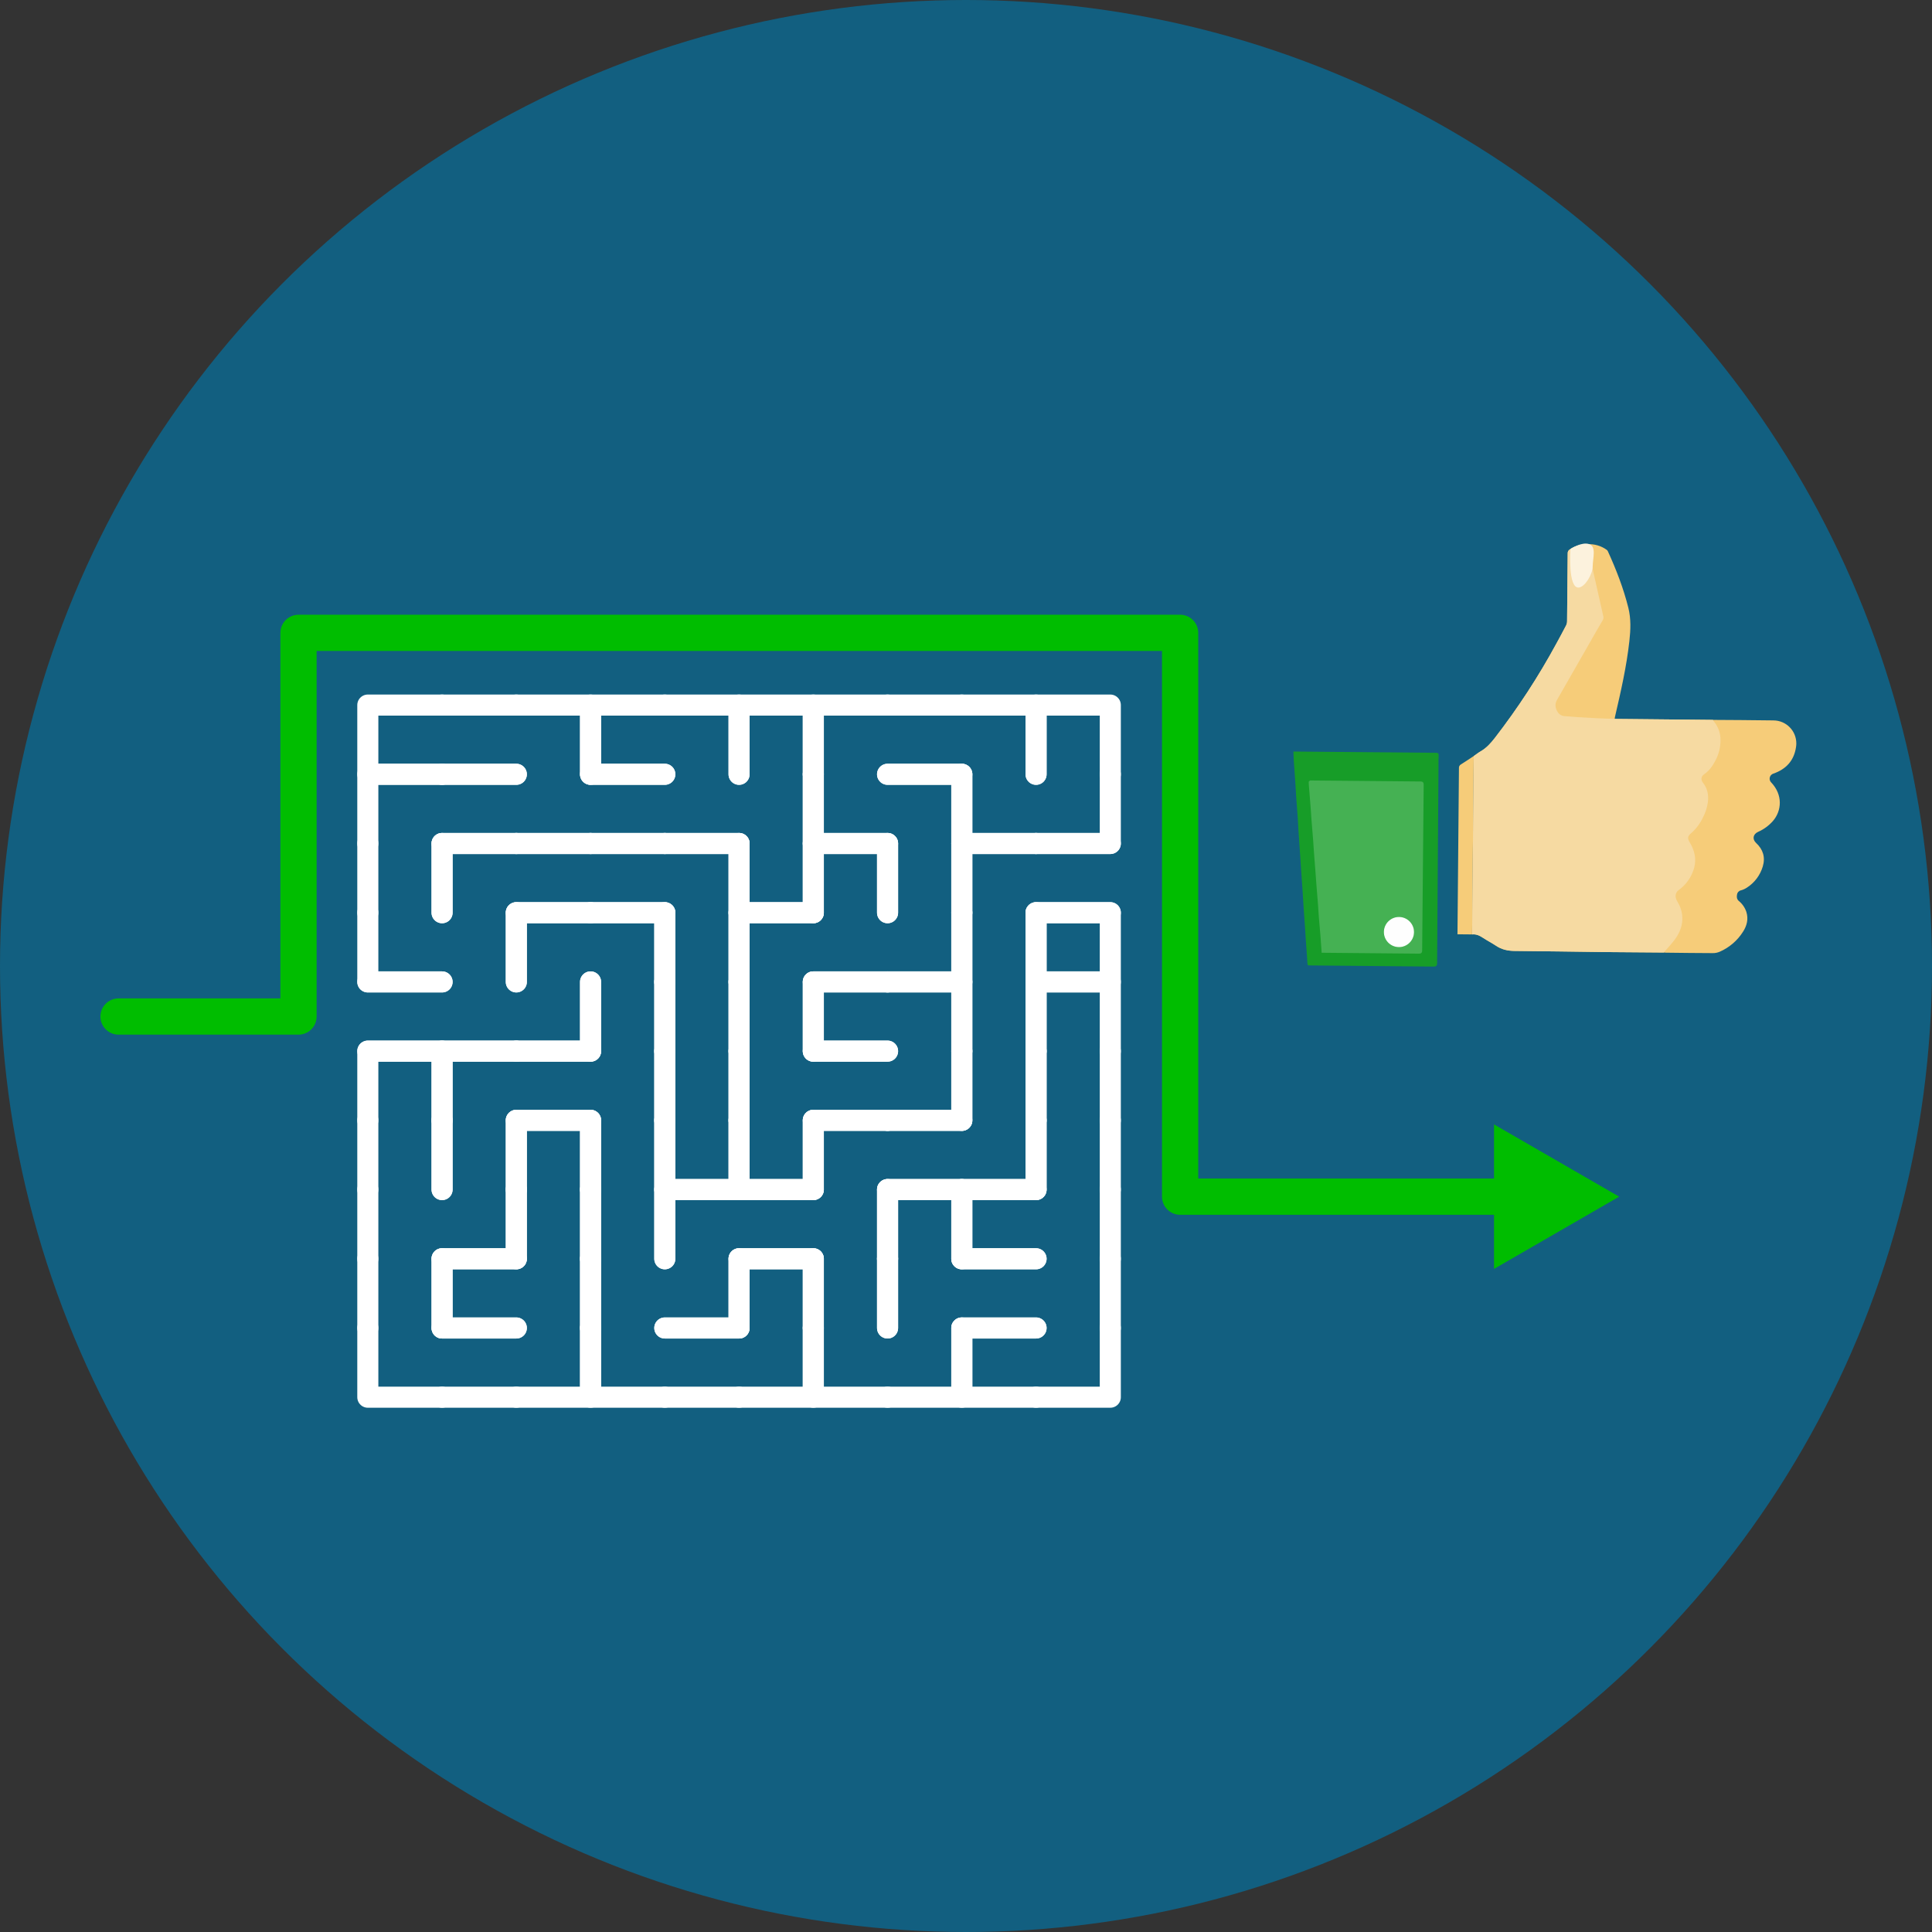 <?xml version="1.0" encoding="UTF-8"?><svg id="text" xmlns="http://www.w3.org/2000/svg" width="160" height="160" viewBox="0 0 160 160"><rect x="0" y="0" width="160" height="160" fill="#333333" stroke="none"/><defs><style>.cls-1{fill:#00bd00;}.cls-1,.cls-2,.cls-3,.cls-4,.cls-5,.cls-6,.cls-7,.cls-8{stroke-width:0px;}.cls-2{fill:#fefefe;}.cls-3{fill:#fcf2dd;}.cls-4{fill:#f6cc79;}.cls-5{fill:#f6daa2;}.cls-9{stroke:#00bd00;stroke-width:3px;}.cls-9,.cls-10{fill:none;stroke-linecap:round;stroke-linejoin:round;}.cls-6{fill:#45b153;}.cls-10{stroke:#fff;stroke-width:1.745px;}.cls-7{fill:#125f80;}.cls-8{fill:#179d28;}</style></defs><circle class="cls-7" cx="80" cy="80" r="80"/><path class="cls-4" d="m146.867,59.661c-.882-.009-1.765-.021-2.647-.028-.788-.007-1.575-.01-2.363-.015,0,0,0,0,0,0l-8.137-.081c-.31-.011-.62-.022-.93-.033.31.011.62.022.93.033.008-.056.012-.113.025-.168.482-2.079.959-4.159,1.194-6.285.102-.922.142-1.838-.088-2.757-.404-1.615-1.002-3.155-1.69-4.664-.022-.052-.057-.097-.102-.13-.46-.33-1.017-.494-1.582-.466h0c-.52-.007-1.03.143-1.463.43-.122.066-.193.198-.183.336-.012,1.877-.029,3.755-.052,5.632-.003.118-.032.234-.086.339-.259.497-.523.992-.793,1.482-1.488,2.742-3.195,5.359-5.103,7.827-.337.43-.689.83-1.17,1.106-.201.116-.385.263-.576.395-.045,4.924-.091,9.848-.136,14.772.346-.041.629.102.909.286.347.228.721.416,1.065.648.473.319.983.429,1.55.433,2.483.018,4.966.064,7.449.093,1.632.019,3.264.026,4.896.038h0c.062.005.125.013.188.014,1.292.014,2.584.032,3.876.035.194.002.387-.036.566-.112.798-.347,1.473-.926,1.937-1.661.32-.503.461-1.049.275-1.641-.119-.355-.336-.669-.626-.906-.171-.148-.186-.336-.145-.535.026-.173.157-.311.328-.345.176-.049.343-.126.495-.228.632-.408,1.096-1.029,1.309-1.75.224-.755.025-1.406-.549-1.94-.336-.312-.268-.727.154-.921.469-.207.887-.511,1.228-.894.744-.854.837-2.177-.136-3.2-.05-.049-.087-.11-.108-.176-.075-.231.052-.479.283-.554,1.059-.37,1.722-1.081,1.882-2.217.015-.094.022-.19.022-.285.003-1.05-.845-1.903-1.894-1.906Z"/><path class="cls-4" d="m120.99,63.304c-.111.059-.176.178-.166.303-.039,4.519-.079,9.038-.12,13.557l-.002.21,1.211.011c.045-4.924.091-9.848.136-14.772-.353.231-.702.468-1.06.691Z"/><path class="cls-5" d="m133.72,59.537l8.137.081c.013.034.03.067.051.097.383.441.588,1.008.576,1.591.002.567-.134,1.127-.395,1.631-.233.463-.526.886-.963,1.187-.252.174-.288.453-.094.696.385.481.479,1.036.404,1.633-.063.435-.2.857-.405,1.246-.224.479-.542.909-.935,1.263-.358.31-.374.433-.136.841.372.64.545,1.321.345,2.058-.204.752-.662,1.411-1.297,1.863-.145.103-.233.267-.239.444-.022.242.105.423.209.613.329.565.429,1.234.28,1.87-.149.637-.516,1.15-.94,1.63-.178.201-.357.402-.535.602-1.632-.012-3.264-.019-4.896-.038-2.483-.029-4.966-.075-7.449-.093-.568-.004-1.077-.114-1.55-.433-.344-.232-.718-.42-1.065-.648-.28-.184-.563-.327-.909-.286.045-4.924.091-9.848.136-14.772.192-.133.375-.28.576-.395.48-.276.833-.676,1.17-1.106,1.908-2.468,3.615-5.085,5.103-7.827.27-.491.535-.985.793-1.482.054-.105.083-.221.086-.339.022-1.877.04-3.755.052-5.632-.011-.138.061-.27.183-.336.433-.288.943-.438,1.463-.43.008.068.01.138.024.204.15.704.298,1.408.455,2.11.268,1.203.543,2.405.813,3.608.042.123.029.259-.035.372-.384.641-.748,1.294-1.119,1.942-.424.741-.849,1.482-1.273,2.223-.468.817-.936,1.635-1.404,2.452-.185.324-.138.648.038.949.112.21.321.352.558.378.361.035.723.063,1.086.086.538.034,1.076.064,1.615.091.495.023.992.037,1.487.056Z"/><path class="cls-8" d="m107.113,62.239l.234.002c3.851.035,7.702.069,11.553.102.183.001.259.035.243.237-.022.282-.011.567-.013.851-.038,5.45-.076,10.901-.114,16.351q-.002.268-.262.266c-3.41-.031-6.82-.063-10.229-.094-.251-.002-.239-.003-.254-.26-.035-.6-.085-1.2-.126-1.8-.026-.369-.046-.739-.071-1.108-.042-.619-.088-1.238-.13-1.857-.026-.382-.044-.764-.07-1.145-.041-.613-.087-1.225-.129-1.838-.025-.363-.046-.726-.07-1.089-.043-.638-.089-1.275-.131-1.913-.026-.407-.042-.814-.07-1.221-.04-.575-.088-1.149-.129-1.724-.027-.388-.044-.776-.07-1.164-.041-.606-.088-1.212-.128-1.819-.017-.249-.022-.499-.035-.779Z"/><path class="cls-6" d="m109.454,78.903c-.035-.495-.064-.957-.101-1.418-.04-.505-.091-1.009-.131-1.514-.029-.356-.044-.713-.071-1.068-.041-.536-.088-1.072-.13-1.608-.026-.337-.047-.674-.073-1.012-.043-.561-.089-1.122-.131-1.684-.026-.35-.044-.7-.071-1.05-.041-.53-.088-1.059-.129-1.589-.027-.35-.046-.7-.073-1.049-.042-.549-.087-1.097-.131-1.646-.013-.169-.033-.337-.032-.506 0-.042.068-.091.115-.121.027-.017.074-.003.111-.002,3.019.028,6.038.055,9.056.083q.242.002.24.25c-.042,4.588-.084,9.176-.126,13.764q-.002.246-.246.244c-2.615-.024-5.231-.048-7.846-.072l-.231-.002Zm6.378-.467c.69.007,1.254-.547,1.261-1.237.007-.69-.547-1.254-1.237-1.261s-1.254.547-1.261,1.237v.002c-.005.689.548,1.252,1.237,1.26Z"/><path class="cls-2" d="m115.832,78.436c-.69-.012-1.239-.581-1.227-1.27.012-.69.581-1.239,1.27-1.227.69.012,1.239.581,1.227,1.27,0,.001,0,.001,0,.002-.012.689-.581,1.238-1.27,1.226Z"/><path class="cls-3" d="m130.752,48.657c.522-.053,1.143-1.113,1.148-1.74.007-.721.324-1.644-.292-1.856s-1.548.398-1.548.398c0,0-.236,3.292.691,3.198Z"/><polyline class="cls-10" points="36.61 64.123 30.461 64.123 30.461 58.391 36.61 58.391"/><line class="cls-10" x1="36.61" y1="58.391" x2="42.759" y2="58.391"/><line class="cls-10" x1="42.759" y1="64.123" x2="36.61" y2="64.123"/><polyline class="cls-10" points="42.759 58.391 48.908 58.391 48.908 64.123"/><polyline class="cls-10" points="55.057 64.123 48.908 64.123 48.908 58.391 55.057 58.391"/><polyline class="cls-10" points="55.057 58.391 61.206 58.391 61.206 64.123"/><polyline class="cls-10" points="61.206 64.123 61.206 58.391 67.355 58.391 67.355 64.123"/><polyline class="cls-10" points="67.355 64.123 67.355 58.391 73.504 58.391"/><line class="cls-10" x1="73.504" y1="58.391" x2="79.653" y2="58.391"/><line class="cls-10" x1="79.653" y1="64.123" x2="73.504" y2="64.123"/><polyline class="cls-10" points="79.653 58.391 85.802 58.391 85.802 64.123"/><polyline class="cls-10" points="85.802 64.123 85.802 58.391 91.951 58.391 91.951 64.123"/><polyline class="cls-10" points="30.461 69.855 30.461 64.123 36.61 64.123"/><line class="cls-10" x1="36.61" y1="64.123" x2="42.759" y2="64.123"/><line class="cls-10" x1="42.759" y1="69.855" x2="36.61" y2="69.855"/><line class="cls-10" x1="48.908" y1="69.855" x2="42.759" y2="69.855"/><line class="cls-10" x1="48.908" y1="64.123" x2="55.057" y2="64.123"/><line class="cls-10" x1="55.057" y1="69.855" x2="48.908" y2="69.855"/><line class="cls-10" x1="61.206" y1="69.855" x2="55.057" y2="69.855"/><line class="cls-10" x1="67.355" y1="64.123" x2="67.355" y2="69.855"/><polyline class="cls-10" points="73.504 69.855 67.355 69.855 67.355 64.123"/><polyline class="cls-10" points="73.504 64.123 79.653 64.123 79.653 69.855"/><polyline class="cls-10" points="85.802 69.855 79.653 69.855 79.653 64.123"/><polyline class="cls-10" points="91.951 64.123 91.951 69.855 85.802 69.855"/><line class="cls-10" x1="36.61" y1="69.855" x2="36.61" y2="75.586"/><line class="cls-10" x1="30.461" y1="75.586" x2="30.461" y2="69.855"/><polyline class="cls-10" points="36.61 75.586 36.61 69.855 42.759 69.855"/><line class="cls-10" x1="42.759" y1="69.855" x2="48.908" y2="69.855"/><line class="cls-10" x1="48.908" y1="75.586" x2="42.759" y2="75.586"/><line class="cls-10" x1="48.908" y1="69.855" x2="55.057" y2="69.855"/><line class="cls-10" x1="55.057" y1="75.586" x2="48.908" y2="75.586"/><polyline class="cls-10" points="55.057 69.855 61.206 69.855 61.206 75.586"/><polyline class="cls-10" points="67.355 69.855 67.355 75.586 61.206 75.586 61.206 69.855"/><polyline class="cls-10" points="67.355 75.586 67.355 69.855 73.504 69.855 73.504 75.586"/><line class="cls-10" x1="79.653" y1="69.855" x2="79.653" y2="75.586"/><line class="cls-10" x1="73.504" y1="75.586" x2="73.504" y2="69.855"/><polyline class="cls-10" points="79.653 75.586 79.653 69.855 85.802 69.855"/><line class="cls-10" x1="85.802" y1="69.855" x2="91.951" y2="69.855"/><line class="cls-10" x1="91.951" y1="75.586" x2="85.802" y2="75.586"/><polyline class="cls-10" points="36.61 81.318 30.461 81.318 30.461 75.586"/><line class="cls-10" x1="42.759" y1="75.586" x2="42.759" y2="81.318"/><polyline class="cls-10" points="42.759 81.318 42.759 75.586 48.908 75.586"/><polyline class="cls-10" points="48.908 75.586 55.057 75.586 55.057 81.318"/><line class="cls-10" x1="61.206" y1="75.586" x2="61.206" y2="81.318"/><line class="cls-10" x1="55.057" y1="81.318" x2="55.057" y2="75.586"/><polyline class="cls-10" points="61.206 81.318 61.206 75.586 67.355 75.586"/><line class="cls-10" x1="73.504" y1="81.318" x2="67.355" y2="81.318"/><polyline class="cls-10" points="79.653 75.586 79.653 81.318 73.504 81.318"/><line class="cls-10" x1="85.802" y1="75.586" x2="85.802" y2="81.318"/><line class="cls-10" x1="79.653" y1="81.318" x2="79.653" y2="75.586"/><rect class="cls-10" x="85.802" y="75.586" width="6.149" height="5.732"/><line class="cls-10" x1="30.461" y1="81.318" x2="36.61" y2="81.318"/><line class="cls-10" x1="36.61" y1="87.05" x2="30.461" y2="87.05"/><line class="cls-10" x1="42.759" y1="87.05" x2="36.61" y2="87.05"/><polyline class="cls-10" points="48.908 81.318 48.908 87.05 42.759 87.05"/><line class="cls-10" x1="55.057" y1="81.318" x2="55.057" y2="87.05"/><line class="cls-10" x1="48.908" y1="87.05" x2="48.908" y2="81.318"/><line class="cls-10" x1="61.206" y1="81.318" x2="61.206" y2="87.05"/><line class="cls-10" x1="55.057" y1="87.05" x2="55.057" y2="81.318"/><line class="cls-10" x1="67.355" y1="81.318" x2="67.355" y2="87.05"/><line class="cls-10" x1="61.206" y1="87.05" x2="61.206" y2="81.318"/><polyline class="cls-10" points="73.504 87.05 67.355 87.05 67.355 81.318 73.504 81.318"/><polyline class="cls-10" points="73.504 81.318 79.653 81.318 79.653 87.05"/><line class="cls-10" x1="85.802" y1="81.318" x2="85.802" y2="87.05"/><line class="cls-10" x1="79.653" y1="87.05" x2="79.653" y2="81.318"/><polyline class="cls-10" points="85.802 87.05 85.802 81.318 91.951 81.318 91.951 87.05"/><polyline class="cls-10" points="30.461 92.782 30.461 87.05 36.61 87.05 36.61 92.782"/><polyline class="cls-10" points="36.61 92.782 36.61 87.05 42.759 87.05"/><line class="cls-10" x1="42.759" y1="87.05" x2="48.908" y2="87.05"/><line class="cls-10" x1="48.908" y1="92.782" x2="42.759" y2="92.782"/><line class="cls-10" x1="55.057" y1="87.05" x2="55.057" y2="92.782"/><line class="cls-10" x1="61.206" y1="87.05" x2="61.206" y2="92.782"/><line class="cls-10" x1="55.057" y1="92.782" x2="55.057" y2="87.05"/><line class="cls-10" x1="61.206" y1="92.782" x2="61.206" y2="87.05"/><line class="cls-10" x1="67.355" y1="87.05" x2="73.504" y2="87.05"/><line class="cls-10" x1="73.504" y1="92.782" x2="67.355" y2="92.782"/><polyline class="cls-10" points="79.653 87.05 79.653 92.782 73.504 92.782"/><line class="cls-10" x1="85.802" y1="87.05" x2="85.802" y2="92.782"/><line class="cls-10" x1="79.653" y1="92.782" x2="79.653" y2="87.05"/><line class="cls-10" x1="91.951" y1="87.05" x2="91.951" y2="92.782"/><line class="cls-10" x1="85.802" y1="92.782" x2="85.802" y2="87.05"/><line class="cls-10" x1="36.61" y1="92.782" x2="36.61" y2="98.514"/><line class="cls-10" x1="30.461" y1="98.514" x2="30.461" y2="92.782"/><line class="cls-10" x1="42.759" y1="92.782" x2="42.759" y2="98.514"/><line class="cls-10" x1="36.61" y1="98.514" x2="36.61" y2="92.782"/><polyline class="cls-10" points="42.759 98.514 42.759 92.782 48.908 92.782 48.908 98.514"/><line class="cls-10" x1="55.057" y1="92.782" x2="55.057" y2="98.514"/><line class="cls-10" x1="48.908" y1="98.514" x2="48.908" y2="92.782"/><polyline class="cls-10" points="61.206 92.782 61.206 98.514 55.057 98.514 55.057 92.782"/><polyline class="cls-10" points="67.355 92.782 67.355 98.514 61.206 98.514 61.206 92.782"/><polyline class="cls-10" points="67.355 98.514 67.355 92.782 73.504 92.782"/><line class="cls-10" x1="73.504" y1="92.782" x2="79.653" y2="92.782"/><line class="cls-10" x1="79.653" y1="98.514" x2="73.504" y2="98.514"/><polyline class="cls-10" points="85.802 92.782 85.802 98.514 79.653 98.514"/><line class="cls-10" x1="91.951" y1="92.782" x2="91.951" y2="98.514"/><line class="cls-10" x1="85.802" y1="98.514" x2="85.802" y2="92.782"/><line class="cls-10" x1="30.461" y1="104.246" x2="30.461" y2="98.514"/><polyline class="cls-10" points="42.759 98.514 42.759 104.246 36.61 104.246"/><line class="cls-10" x1="48.908" y1="98.514" x2="48.908" y2="104.246"/><line class="cls-10" x1="42.759" y1="104.246" x2="42.759" y2="98.514"/><line class="cls-10" x1="55.057" y1="98.514" x2="55.057" y2="104.246"/><line class="cls-10" x1="48.908" y1="104.246" x2="48.908" y2="98.514"/><polyline class="cls-10" points="55.057 104.246 55.057 98.514 61.206 98.514"/><line class="cls-10" x1="61.206" y1="98.514" x2="67.355" y2="98.514"/><line class="cls-10" x1="67.355" y1="104.246" x2="61.206" y2="104.246"/><line class="cls-10" x1="73.504" y1="98.514" x2="73.504" y2="104.246"/><polyline class="cls-10" points="73.504 104.246 73.504 98.514 79.653 98.514 79.653 104.246"/><polyline class="cls-10" points="85.802 104.246 79.653 104.246 79.653 98.514 85.802 98.514"/><line class="cls-10" x1="91.951" y1="98.514" x2="91.951" y2="104.246"/><line class="cls-10" x1="36.61" y1="104.246" x2="36.61" y2="109.978"/><line class="cls-10" x1="30.461" y1="109.978" x2="30.461" y2="104.246"/><polyline class="cls-10" points="42.759 109.978 36.61 109.978 36.61 104.246 42.759 104.246"/><line class="cls-10" x1="48.908" y1="104.246" x2="48.908" y2="109.978"/><line class="cls-10" x1="48.908" y1="109.978" x2="48.908" y2="104.246"/><polyline class="cls-10" points="61.206 104.246 61.206 109.978 55.057 109.978"/><polyline class="cls-10" points="61.206 109.978 61.206 104.246 67.355 104.246 67.355 109.978"/><line class="cls-10" x1="73.504" y1="104.246" x2="73.504" y2="109.978"/><line class="cls-10" x1="67.355" y1="109.978" x2="67.355" y2="104.246"/><line class="cls-10" x1="73.504" y1="109.978" x2="73.504" y2="104.246"/><line class="cls-10" x1="79.653" y1="104.246" x2="85.802" y2="104.246"/><line class="cls-10" x1="85.802" y1="109.978" x2="79.653" y2="109.978"/><line class="cls-10" x1="91.951" y1="104.246" x2="91.951" y2="109.978"/><polyline class="cls-10" points="36.61 115.71 30.461 115.71 30.461 109.978"/><line class="cls-10" x1="42.759" y1="115.71" x2="36.61" y2="115.71"/><line class="cls-10" x1="36.61" y1="109.978" x2="42.759" y2="109.978"/><polyline class="cls-10" points="48.908 109.978 48.908 115.71 42.759 115.71"/><polyline class="cls-10" points="55.057 115.71 48.908 115.71 48.908 109.978"/><line class="cls-10" x1="55.057" y1="109.978" x2="61.206" y2="109.978"/><line class="cls-10" x1="61.206" y1="115.71" x2="55.057" y2="115.71"/><polyline class="cls-10" points="67.355 109.978 67.355 115.71 61.206 115.71"/><polyline class="cls-10" points="73.504 115.71 67.355 115.71 67.355 109.978"/><polyline class="cls-10" points="79.653 109.978 79.653 115.71 73.504 115.71"/><polyline class="cls-10" points="85.802 115.71 79.653 115.71 79.653 109.978 85.802 109.978"/><polyline class="cls-10" points="91.951 109.978 91.951 115.71 85.802 115.71"/><polyline class="cls-9" points="9.816 84.184 24.721 84.184 24.721 52.41 97.732 52.41 97.732 99.102 125.48 99.102"/><polygon class="cls-1" points="123.729 105.086 134.092 99.102 123.729 93.119 123.729 105.086"/></svg>
